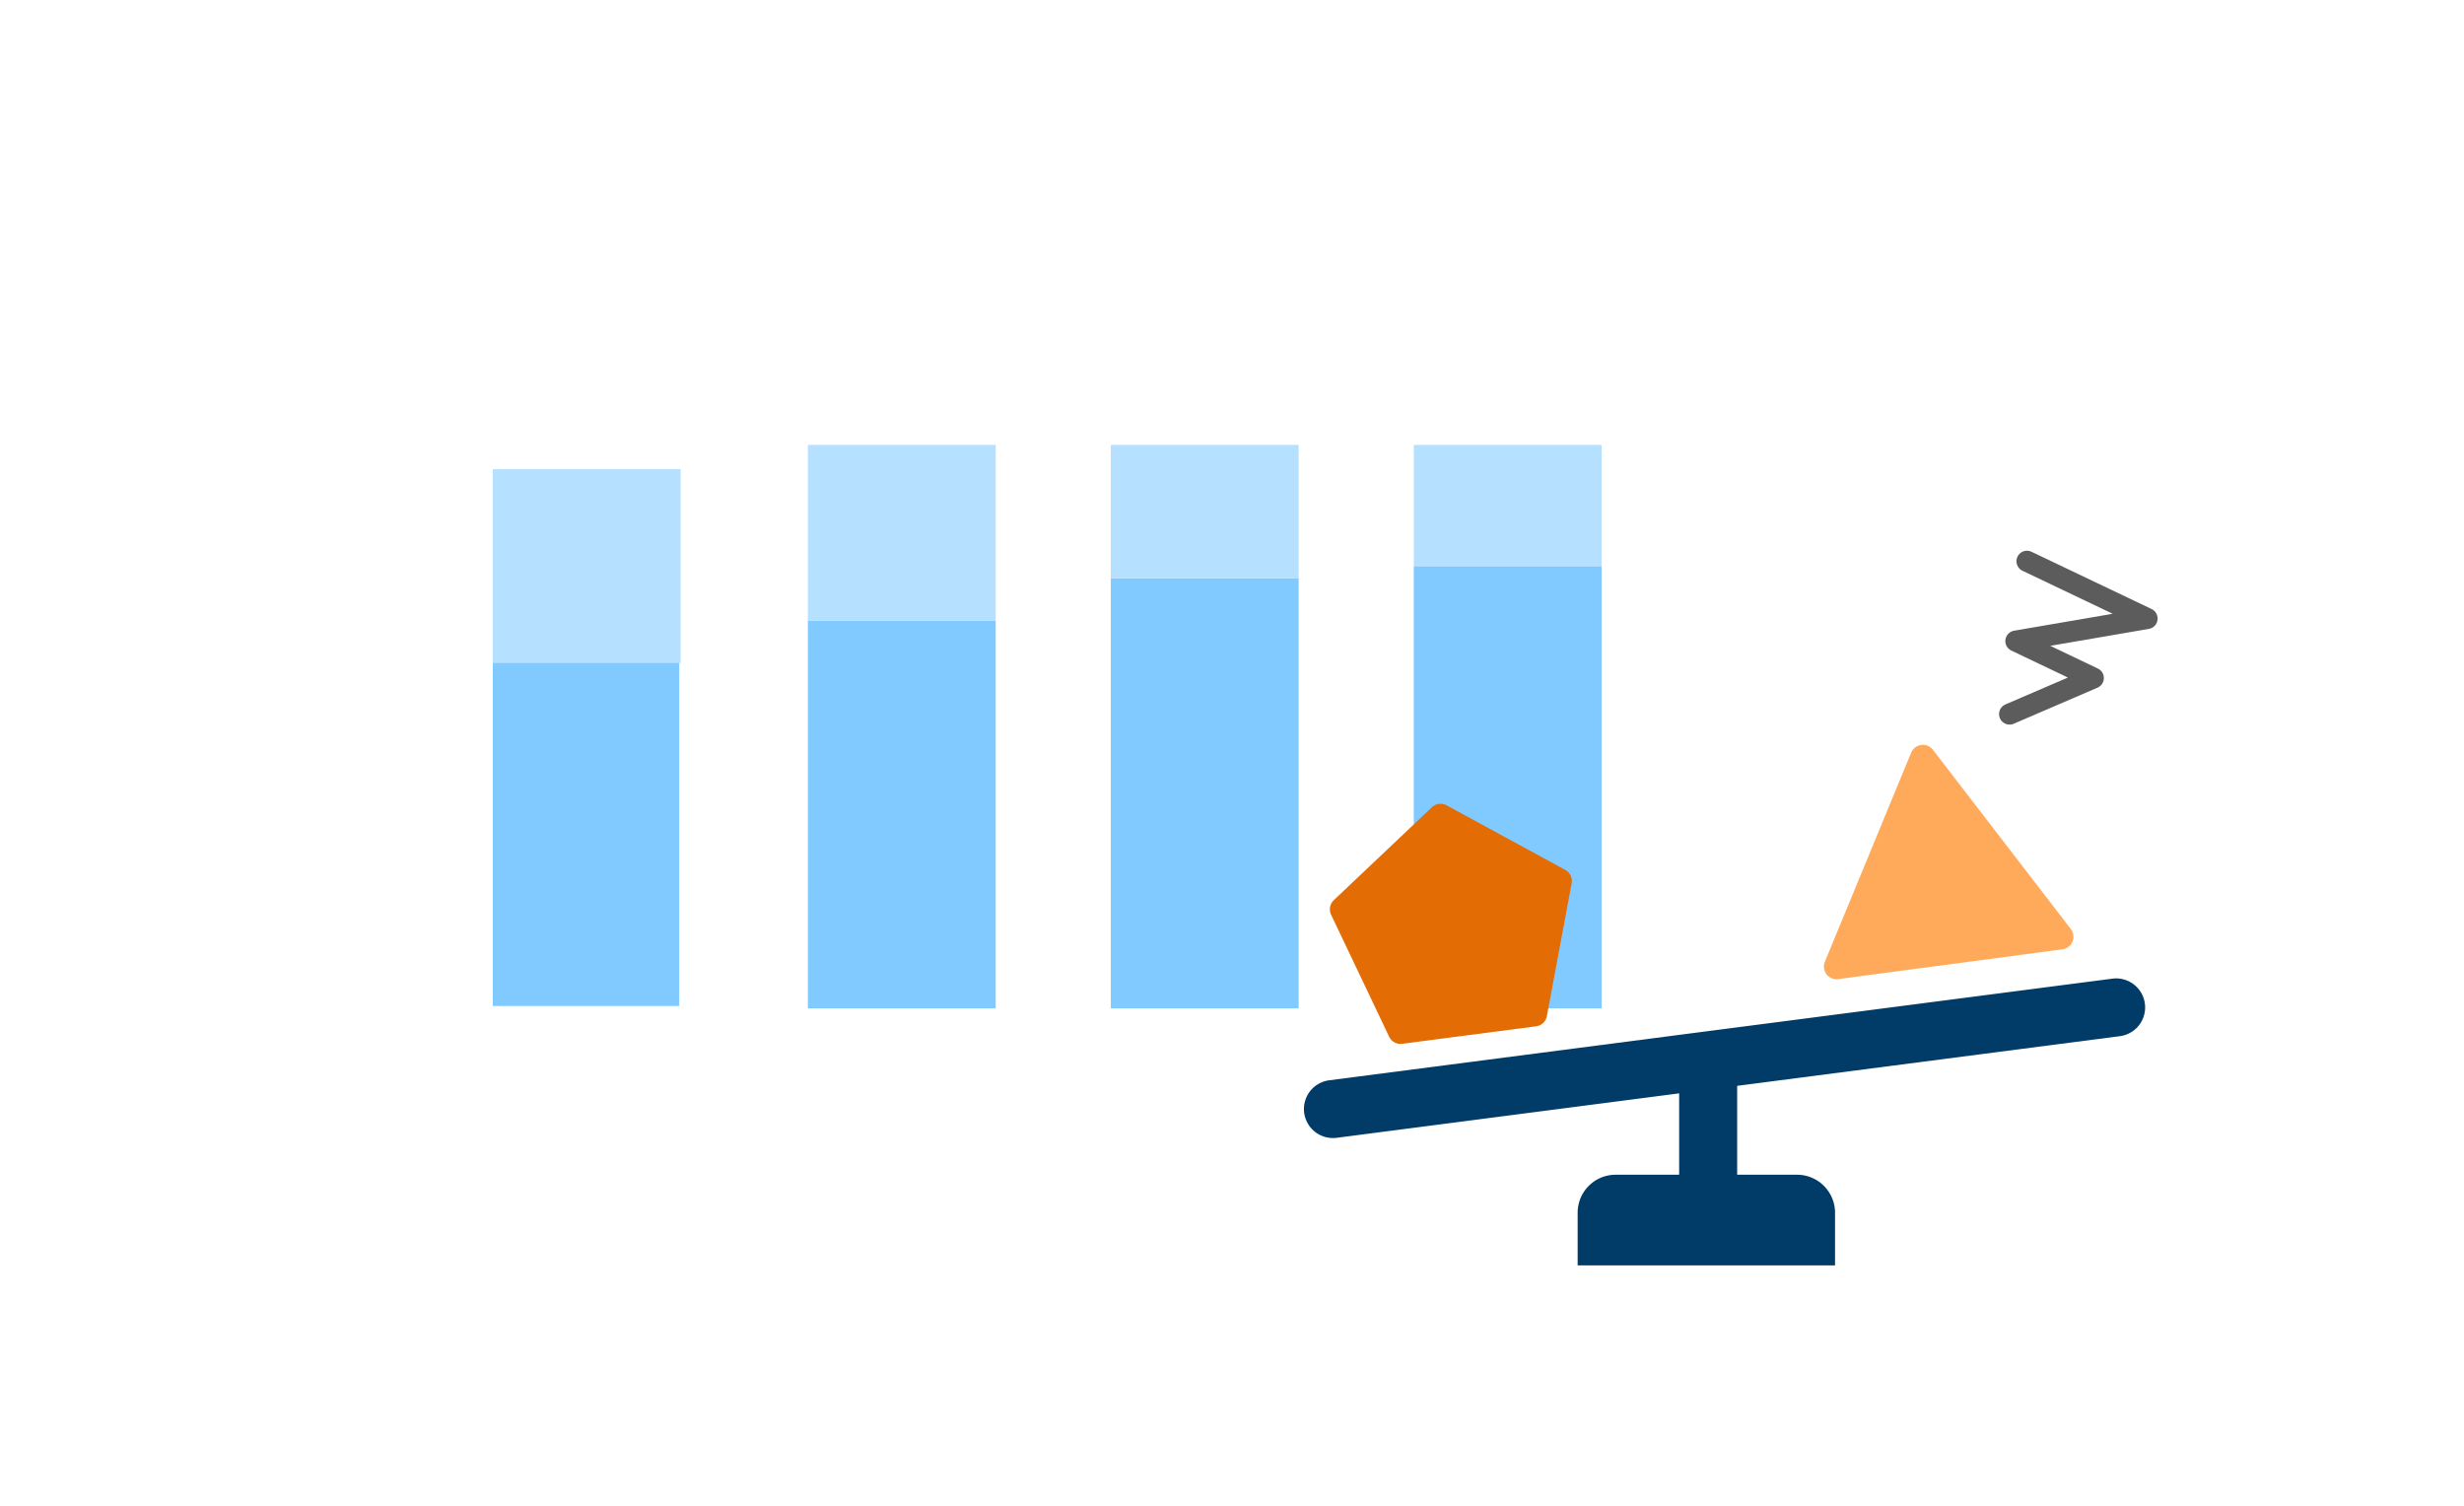 <svg xmlns="http://www.w3.org/2000/svg" width="360" height="220" fill="none"><path fill="#80CAFF" d="M72 96.722h27.239v50.257H72z"/><path fill="#B5E0FF" d="M72 96.869h27.443V68.54H72z"/><path fill="#80CAFF" d="M118.033 90.672h27.443v56.656h-27.443z"/><path fill="#B5E0FF" d="M118.033 90.672h27.443V65h-27.443z"/><path fill="#80CAFF" d="M162.295 84.476h27.443v62.852h-27.443z"/><path fill="#B5E0FF" d="M162.295 84.476h27.443V65h-27.443z"/><path fill="#80CAFF" d="M206.558 82.705h27.443v64.623h-27.443z"/><path fill="#B5E0FF" d="M206.558 82.705h27.443V65h-27.443z"/><path fill="#003C67" d="M190.545 162.581a4.237 4.237 0 0 1 3.657-4.747l114.505-14.86a4.238 4.238 0 0 1 1.091 8.404l-114.505 14.86a4.24 4.24 0 0 1-4.748-3.657"/><path fill="#003C67" d="M249.568 153.624a4.237 4.237 0 0 1 4.238 4.237v19.067a4.237 4.237 0 1 1-8.475 0v-19.067a4.237 4.237 0 0 1 4.237-4.237"/><path fill="#003C67" d="M230.5 177.181a5.55 5.55 0 0 1 5.548-5.548h26.51a5.55 5.55 0 0 1 5.548 5.548v7.693H230.5z"/><path fill="#FFAA5B" d="M279.229 109.963c.543-1.316 2.307-1.55 3.175-.422l20.153 26.195c.868 1.128.189 2.773-1.222 2.961l-32.762 4.355c-1.411.188-2.496-1.222-1.953-2.538z"/><path stroke="#5C5C5C" stroke-linecap="round" stroke-linejoin="round" stroke-width="3.072" d="m296.146 82 17.553 8.37-19.176 3.293 11.324 5.4-12.241 5.268"/><path fill="#E36C05" d="M209.203 117.946a1.85 1.85 0 0 1 2.156-.282l17.328 9.43a1.85 1.85 0 0 1 .934 1.963l-3.614 19.395a1.85 1.85 0 0 1-1.578 1.495l-19.562 2.556a1.85 1.85 0 0 1-1.91-1.039l-8.476-17.815a1.85 1.85 0 0 1 .398-2.137z"/></svg>